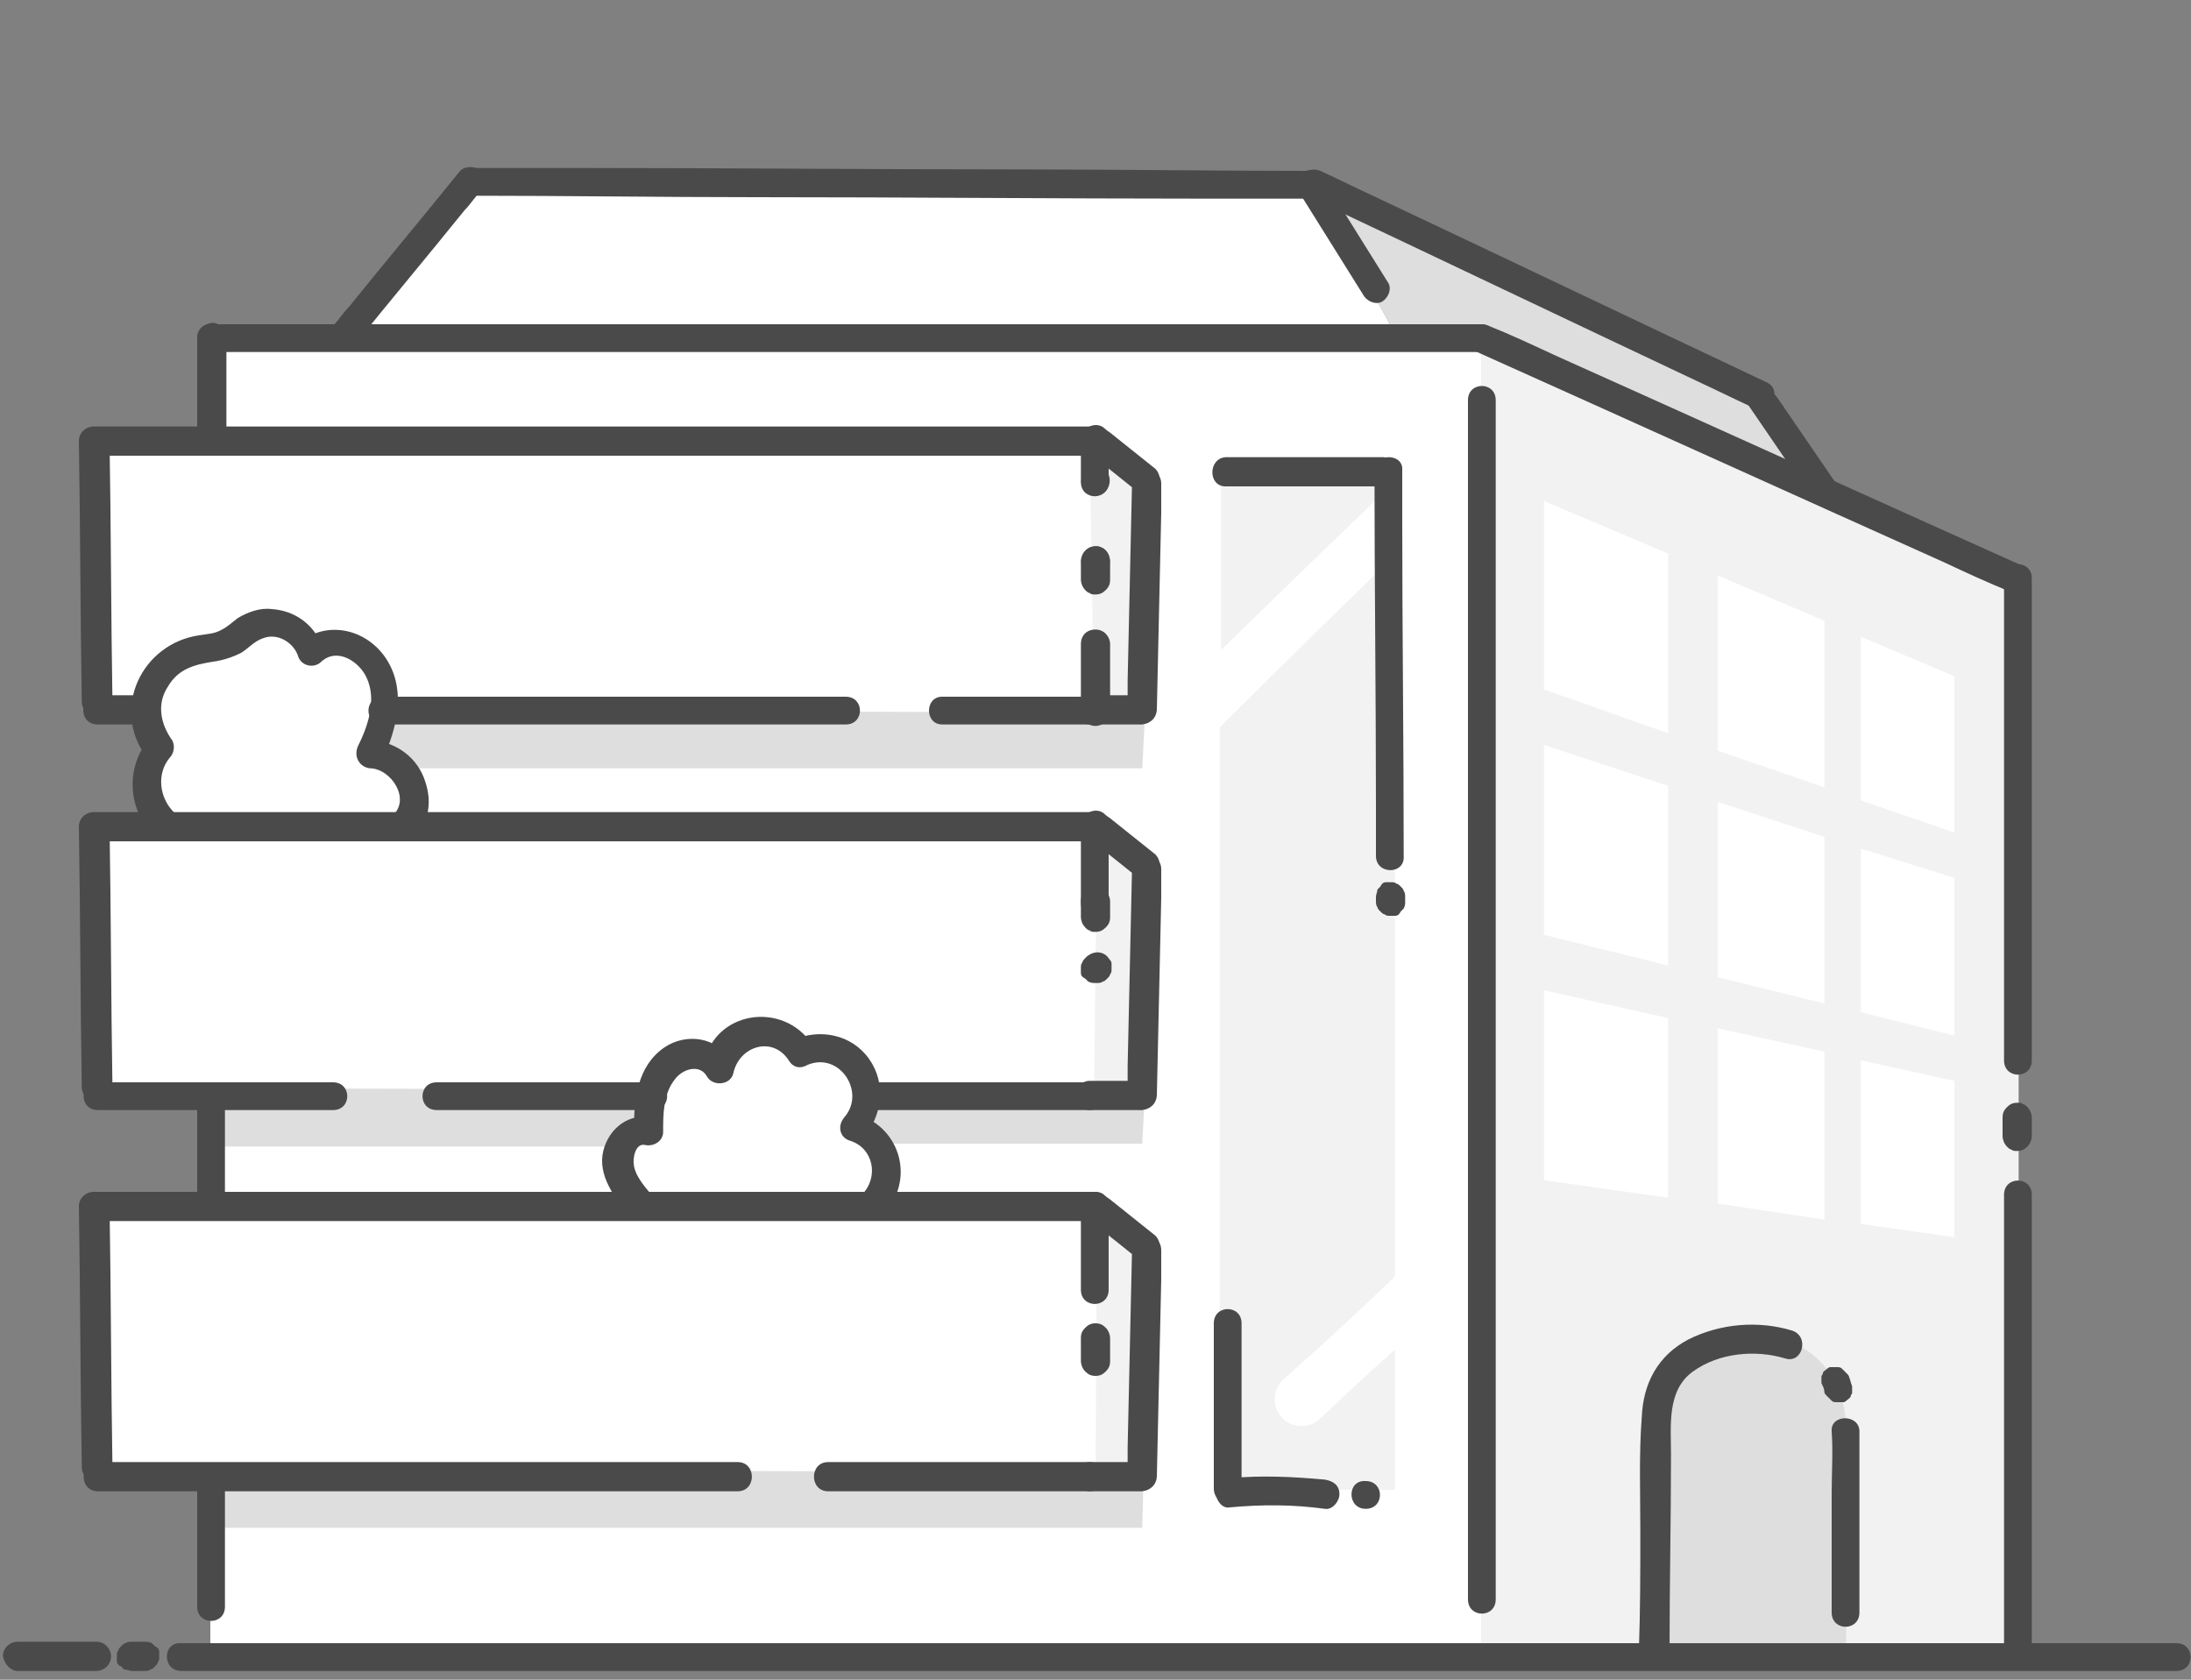 <svg xmlns="http://www.w3.org/2000/svg" xmlns:xlink="http://www.w3.org/1999/xlink" x="0px" y="0px" viewBox="0 0 150 115" style="enable-background:new 0 0 150 115;" xml:space="preserve"><rect x="0" y="0" width="150" height="115" fill="#808080" stroke="none"/><style type="text/css">	.st0{fill:#F2F2F2;}	.st1{fill:#FFFFFF;}	.st2{fill:#DEDEDE;}	.st3{fill:#4A4A4A;}</style><g id="Layer_4"></g><g id="Layer_2">	<polygon class="st0" points="101.4,23.1 101.4,113.2 138.2,113.4 138.2,39.7  "></polygon>	<polygon class="st1" points="14.4,113.2 14.4,101.4 6.7,101.1 6.5,82.6 14.4,82.6 14.4,75.1 6.7,75.1 6.5,56.6 11.3,56.6 9.7,48.6   6.7,48.6 6.5,30.1 14.4,30.1 14.4,23.1 101.4,23.1 101.4,113.2  "></polygon>	<g>		<polygon class="st1" points="114.2,50.2 105.7,47.2 105.7,34.3 114.2,37.9   "></polygon>		<polygon class="st1" points="124.9,53.9 117.6,51.4 117.6,39.4 124.9,42.5   "></polygon>		<polygon class="st1" points="133.8,57 127.4,54.8 127.4,43.6 133.8,46.3   "></polygon>		<polygon class="st1" points="114.2,66.1 105.7,64 105.7,51 114.2,53.8   "></polygon>		<polygon class="st1" points="124.9,68.7 117.6,66.9 117.6,54.9 124.9,57.3   "></polygon>		<polygon class="st1" points="133.8,70.9 127.4,69.3 127.4,58.1 133.8,60.1   "></polygon>		<polygon class="st1" points="114.2,82 105.7,80.8 105.7,67.8 114.2,69.7   "></polygon>		<polygon class="st1" points="124.9,83.5 117.6,82.4 117.6,70.4 124.9,72   "></polygon>		<polygon class="st1" points="133.8,84.7 127.4,83.8 127.4,72.6 133.8,74   "></polygon>	</g>	<path class="st0" d="M95.6,32.9v-0.7h-12v12.3C87.5,40.7,91.5,36.8,95.6,32.9z"></path>	<path class="st0" d="M90.4,97.1c-0.7,0.7-1.9,0.7-2.6,0c-0.7-0.7-0.7-1.9,0-2.6c2.6-2.3,5.2-4.7,7.7-7.1V38c-4,3.9-8,7.8-12,11.8  V102h12v-9.6C93.8,93.9,92.1,95.5,90.4,97.1z"></path>	<polygon class="st1" points="23.5,23.1 32.2,12.5 89.9,12.6 95.6,23  "></polygon>	<polygon class="st2" points="124.7,33.1 120.5,27.1 89.9,12.6 95.6,23 101.4,23.1  "></polygon>	<path class="st2" d="M113.4,113.4l0.1-16.2c0.1-7.3,12.8-8.4,12.9,0.8c-0.1,2.2,0,15.7,0,15.7L113.4,113.4z"></path>	<polygon class="st0" points="74.6,30.3 78.5,33.1 78.3,48.8 74.9,48.6  "></polygon>	<polygon class="st0" points="75.1,56.9 78.5,59.8 78.3,75.1 74.9,75.1  "></polygon>	<polygon class="st0" points="75.1,82.7 78.5,85.7 78.3,101.8 75,101.4  "></polygon>	<path class="st2" d="M26.2,48.6c0,0-2,4,1.3,4s50.7,0,50.7,0l0.2-3.8L26.2,48.6z"></path>	<path class="st2" d="M59.4,74.6c0.1,0.4,0,0.9-0.2,1.3c-0.2,0.4-0.5,0.8-0.6,1.1c0,0,0,0,0,0c0,0,0.1,0.1,0.2,0.1  c0.2,0.2,0.5,0.4,0.7,0.6c0.2,0.2,0.4,0.4,0.5,0.6h18.2l0.2-3.8L59.4,74.6z"></path>	<path class="st2" d="M43.7,77.9c0.5-0.6,0.7-1.1,0.8-1.9c0.1-0.5,0.1-1,0.3-1.4l-30.4-0.1v4h29C43.5,78.2,43.6,78,43.7,77.9z"></path>	<polygon class="st2" points="14.4,100.6 14.4,104.6 78.2,104.6 78.3,100.8  "></polygon></g><g id="Layer_3">	<g>		<g>			<path class="st3" d="M12.4,114.4c17.8,0,35.5,0,53.3,0c17.7,0,35.3,0,53,0c10.1,0,20.2,0,30.3,0c1.3,0,1.3-1.9,0-1.9    c-17.8,0-35.5,0-53.3,0c-17.7,0-35.3,0-53,0c-10.1,0-20.2,0-30.3,0C11.1,112.4,11.1,114.4,12.4,114.4L12.4,114.4z"></path>		</g>	</g>	<g>		<g>			<path class="st3" d="M9,114.4c0.3,0,0.6,0,0.9,0c0.1,0,0.3,0,0.4-0.1c0.1,0,0.2-0.1,0.3-0.2c0.1-0.1,0.2-0.2,0.2-0.3    c0.1-0.1,0.1-0.2,0.1-0.4c0-0.1,0-0.2,0-0.3c0-0.2-0.1-0.3-0.3-0.4c-0.1-0.1-0.1-0.1-0.2-0.2c-0.2-0.1-0.3-0.1-0.5-0.1    c-0.3,0-0.6,0-0.9,0c-0.1,0-0.3,0-0.4,0.1c-0.1,0-0.2,0.1-0.3,0.2c-0.1,0.1-0.2,0.2-0.2,0.3c-0.1,0.1-0.1,0.2-0.1,0.4    c0,0.1,0,0.2,0,0.3c0,0.2,0.1,0.3,0.3,0.4c0.1,0.1,0.1,0.1,0.2,0.2C8.7,114.3,8.9,114.4,9,114.4L9,114.4z"></path>		</g>	</g>	<g>		<g>			<path class="st3" d="M1.2,114.4c1.8,0,3.6,0,5.4,0c0.5,0,1-0.4,1-1c0-0.5-0.4-1-1-1c-1.8,0-3.6,0-5.4,0c-0.5,0-1,0.4-1,1    C0.3,113.9,0.7,114.4,1.2,114.4L1.2,114.4z"></path>		</g>	</g>	<g>		<g>			<path class="st3" d="M13.5,101.4c0,2.2,0,4.5,0,6.7c0,1.3,1.9,1.3,1.9,0c0-0.9,0-1.9,0-2.8c0-0.1,0-0.3,0-0.4    c0-1.3-1.9-1.3-1.9,0c0,1.7,0,3.4,0,5.1c0,1.3,1.9,1.3,1.9,0c0-1.7,0-3.4,0-5.1c0-1.3-1.9-1.3-1.9,0c0,0.9,0,1.9,0,2.8    c0,0.1,0,0.3,0,0.4c0,1.3,1.9,1.3,1.9,0c0-2.2,0-4.5,0-6.7C15.4,100.2,13.5,100.2,13.5,101.4L13.5,101.4z"></path>		</g>	</g>	<g>		<g>			<path class="st3" d="M13.5,75.1c0,2.5,0,5,0,7.5c0,1.3,1.9,1.3,1.9,0c0-2.5,0-5,0-7.5C15.4,73.8,13.5,73.8,13.5,75.1L13.5,75.1z"></path>		</g>	</g>	<g>		<g>			<path class="st3" d="M13.5,23.1c0,2.3,0,4.7,0,7c0,0.5,0.4,1,1,1c0.5,0,1-0.4,1-1c0-2.3,0-4.7,0-7c0-0.5-0.4-1-1-1    C13.9,22.2,13.5,22.6,13.5,23.1L13.5,23.1z"></path>		</g>	</g>	<g>		<g>			<path class="st3" d="M100.5,27.4c0,21.1,0,42.2,0,63.3c0,6.3,0,12.5,0,18.8c0,1.3,1.9,1.3,1.9,0c0-21.1,0-42.2,0-63.3    c0-6.3,0-12.5,0-18.8C102.4,26.1,100.5,26.1,100.5,27.4L100.5,27.4z"></path>		</g>	</g>	<g>		<g>			<path class="st3" d="M139.1,72.6c0-11,0-22,0-33c0-1.3-1.9-1.3-1.9,0c0,11,0,22,0,33C137.2,73.9,139.1,73.9,139.1,72.6    L139.1,72.6z"></path>		</g>	</g>	<g>		<g>			<path class="st3" d="M139.1,77.8c0-0.4,0-0.9,0-1.3c0-0.2-0.1-0.5-0.3-0.7c-0.1-0.1-0.2-0.2-0.3-0.2c-0.1-0.1-0.2-0.1-0.4-0.1    c-0.3,0-0.5,0.1-0.7,0.3c-0.2,0.2-0.3,0.4-0.3,0.7c0,0.4,0,0.9,0,1.3c0,0.2,0.1,0.5,0.3,0.7c0.1,0.1,0.2,0.2,0.3,0.2    c0.1,0.1,0.2,0.1,0.4,0.1c0.3,0,0.5-0.1,0.7-0.3C139,78.3,139.1,78,139.1,77.8L139.1,77.8z"></path>		</g>	</g>	<g>		<g>			<path class="st3" d="M139.1,112.5c0-10.2,0-20.5,0-30.7c0-1.3-1.9-1.3-1.9,0c0,10.2,0,20.5,0,30.7    C137.2,113.8,139.1,113.8,139.1,112.5L139.1,112.5z"></path>		</g>	</g>	<g>		<g>			<path class="st3" d="M14.4,24.1c23.3,0,46.5,0,69.8,0c5.7,0,11.5,0,17.2,0c1.3,0,1.3-1.9,0-1.9c-23.3,0-46.5,0-69.8,0    c-5.7,0-11.5,0-17.2,0C13.2,22.2,13.2,24.1,14.4,24.1L14.4,24.1z"></path>		</g>	</g>	<g>		<g>			<path class="st3" d="M100.9,24c10.7,4.8,21.5,9.7,32.2,14.5c1.5,0.7,3,1.4,4.5,2c1.1,0.5,2.1-1.2,1-1.7    c-10.7-4.8-21.5-9.7-32.2-14.5c-1.5-0.7-3-1.4-4.5-2C100.8,21.8,99.8,23.5,100.9,24L100.9,24z"></path>		</g>	</g>	<g>		<g>			<path class="st3" d="M74,91.6c0,0.5,0,0.9,0,1.4c0,0.1,0,0.1,0,0.2c0,0.2,0.1,0.5,0.3,0.7c0.2,0.2,0.4,0.3,0.7,0.3    c0.3,0,0.5-0.1,0.7-0.3c0.2-0.2,0.3-0.4,0.3-0.7c0-0.5,0-0.9,0-1.4c0-0.1,0-0.1,0-0.2c0-0.2-0.1-0.5-0.3-0.7    c-0.2-0.2-0.4-0.3-0.7-0.3c-0.3,0-0.5,0.1-0.7,0.3C74.1,91.1,74,91.3,74,91.6L74,91.6z"></path>		</g>	</g>	<g>		<g>			<path class="st3" d="M7.7,100.5c-0.1-6-0.1-12-0.2-17.9c-0.3,0.3-0.7,0.7-1,1c7.7,0,15.4,0,23.2,0c12.3,0,24.6,0,36.9,0    c2.8,0,5.6,0,8.4,0c-0.3-0.3-0.7-0.7-1-1c0,1.9,0,3.8,0,5.7c0,1.3,1.9,1.3,1.9,0c0-1.9,0-3.8,0-5.7c0-0.5-0.4-1-1-1    c-7.7,0-15.4,0-23.2,0c-12.3,0-24.6,0-36.9,0c-2.8,0-5.6,0-8.4,0c-0.5,0-1,0.4-1,1c0.1,6,0.1,12,0.2,17.9    C5.7,101.8,7.7,101.8,7.7,100.5L7.7,100.5z"></path>		</g>	</g>	<g>		<g>			<path class="st3" d="M56.7,102.1c6,0,12,0,17.9,0c1.3,0,1.3-2,0-2c-0.6,0-1.3,0-1.9,0c-1.3,0-1.3,2,0,2c0.6,0,1.3,0,1.9,0    c0-0.7,0-1.3,0-2c-6,0-12,0-17.9,0C55.4,100.1,55.4,102.1,56.7,102.1L56.7,102.1z"></path>		</g>	</g>	<g>		<g>			<path class="st3" d="M6.7,102.1c14.6,0,29.2,0,43.8,0c1.3,0,1.3-2,0-2c-14.6,0-29.2,0-43.8,0C5.4,100.1,5.4,102.1,6.7,102.1    L6.7,102.1z"></path>		</g>	</g>	<g>		<g>			<path class="st3" d="M74.3,83.3c1,0.8,2,1.6,3,2.4c0.1,0.1,0.3,0.2,0.4,0.3c0.2,0.2,0.4,0.3,0.7,0.3c0.2,0,0.5-0.1,0.7-0.3    c0.2-0.2,0.3-0.4,0.3-0.7c0-0.2-0.1-0.5-0.3-0.7c-1-0.8-2-1.6-3-2.4c-0.1-0.1-0.3-0.2-0.4-0.3c-0.2-0.2-0.4-0.3-0.7-0.3    c-0.2,0-0.5,0.1-0.7,0.3c-0.2,0.2-0.3,0.4-0.3,0.7C74,82.8,74.1,83.1,74.3,83.3L74.3,83.3z"></path>		</g>	</g>	<g>		<g>			<path class="st3" d="M74.6,102.1c1,0,2.1,0,3.1,0c0.1,0,0.3,0,0.4,0c0.5,0,1-0.4,1-1c0-0.5-0.4-1-1-1c-1,0-2.1,0-3.1,0    c-0.1,0-0.3,0-0.4,0c-0.5,0-1,0.4-1,1C73.7,101.6,74.1,102.1,74.6,102.1L74.6,102.1z"></path>		</g>	</g>	<g>		<g>			<path class="st3" d="M77.5,85.6c-0.1,4.5-0.2,9-0.3,13.5c0,0.7,0,1.3,0,2c0,1.3,1.9,1.3,2,0c0.1-4.5,0.2-9,0.3-13.5    c0-0.7,0-1.3,0-2C79.5,84.3,77.6,84.3,77.5,85.6L77.5,85.6z"></path>		</g>	</g>	<g>		<g>			<path class="st3" d="M74,61.7c0,0.3,0,0.7,0,1c0,0,0,0.1,0,0.1c0,0.2,0.1,0.5,0.3,0.7c0.1,0.1,0.2,0.2,0.3,0.2    c0.1,0.1,0.2,0.1,0.4,0.1c0.3,0,0.5-0.1,0.7-0.3c0.2-0.2,0.3-0.4,0.3-0.7c0-0.3,0-0.7,0-1c0,0,0-0.1,0-0.1c0-0.2-0.1-0.5-0.3-0.7    c-0.1-0.1-0.2-0.2-0.3-0.2c-0.1-0.1-0.2-0.1-0.4-0.1c-0.3,0-0.5,0.1-0.7,0.3C74.1,61.2,74,61.4,74,61.7L74,61.7z"></path>		</g>	</g>	<g>		<g>			<path class="st3" d="M7.7,74.5c-0.1-6-0.1-12-0.2-17.9c-0.3,0.3-0.7,0.6-1,1c7.7,0,15.4,0,23.2,0c12.3,0,24.6,0,36.9,0    c2.8,0,5.6,0,8.4,0c-0.3-0.3-0.7-0.7-1-1c0,1.7,0,3.4,0,5.2c0,1.3,1.9,1.3,1.9,0c0-1.7,0-3.4,0-5.2c0-0.5-0.4-1-1-1    c-7.7,0-15.4,0-23.2,0c-12.3,0-24.6,0-36.9,0c-2.8,0-5.6,0-8.4,0c-0.5,0-1,0.4-1,1c0.1,6,0.1,12,0.2,17.9    C5.7,75.7,7.7,75.7,7.7,74.5L7.7,74.5z"></path>		</g>	</g>	<g>		<g>			<path class="st3" d="M60.1,76c4.8,0,9.7,0,14.5,0c1.3,0,1.3-1.9,0-1.9c-0.6,0-1.3,0-1.9,0c-1.3,0-1.3,1.9,0,1.9    c0.6,0,1.3,0,1.9,0c0-0.7,0-1.3,0-1.9c-4.8,0-9.7,0-14.5,0C58.9,74.1,58.9,76,60.1,76L60.1,76z"></path>		</g>	</g>	<g>		<g>			<path class="st3" d="M29.9,76c4.9,0,9.8,0,14.8,0c1.3,0,1.3-1.9,0-1.9c-4.9,0-9.8,0-14.8,0C28.6,74.1,28.6,76,29.9,76L29.9,76z"></path>		</g>	</g>	<g>		<g>			<path class="st3" d="M6.7,76c5.4,0,10.7,0,16.1,0c1.3,0,1.3-1.9,0-1.9c-5.4,0-10.7,0-16.1,0C5.4,74.1,5.4,76,6.7,76L6.7,76z"></path>		</g>	</g>	<g>		<g>			<path class="st3" d="M74.3,57.2c1,0.8,2,1.6,3,2.4c0.1,0.1,0.3,0.2,0.4,0.3c0.2,0.2,0.4,0.3,0.7,0.3c0.2,0,0.5-0.1,0.7-0.3    c0.2-0.2,0.3-0.4,0.3-0.7c0-0.2-0.1-0.5-0.3-0.7c-1-0.8-2-1.6-3-2.4c-0.1-0.1-0.3-0.2-0.4-0.3c-0.2-0.2-0.4-0.3-0.7-0.3    c-0.2,0-0.5,0.1-0.7,0.3c-0.2,0.2-0.3,0.4-0.3,0.7C74,56.8,74.1,57.1,74.3,57.2L74.3,57.2z"></path>		</g>	</g>	<g>		<g>			<path class="st3" d="M74.6,76c1,0,2.1,0,3.1,0c0.1,0,0.3,0,0.4,0c0.5,0,1-0.4,1-1c0-0.5-0.4-1-1-1c-1,0-2.1,0-3.1,0    c-0.1,0-0.3,0-0.4,0c-0.5,0-1,0.4-1,1C73.7,75.6,74.1,76,74.6,76L74.6,76z"></path>		</g>	</g>	<g>		<g>			<path class="st3" d="M77.5,59.5c-0.1,4.5-0.2,9-0.3,13.5c0,0.7,0,1.3,0,2c0,1.3,1.9,1.3,2,0c0.1-4.5,0.2-9,0.3-13.5    c0-0.7,0-1.3,0-2C79.5,58.3,77.6,58.3,77.5,59.5L77.5,59.5z"></path>		</g>	</g>	<g>		<g>			<path class="st3" d="M74,44.1c0,1.3,0,2.7,0,4c0,0.2,0,0.4,0,0.6c0,0.5,0.4,1,1,1c0.5,0,1-0.4,1-1c0-1.3,0-2.7,0-4    c0-0.2,0-0.4,0-0.6c0-0.5-0.4-1-1-1C74.4,43.1,74,43.5,74,44.1L74,44.1z"></path>		</g>	</g>	<g>		<g>			<path class="st3" d="M74,38.4c0,0.4,0,0.7,0,1.1c0,0.1,0,0.1,0,0.2c0,0.2,0.1,0.5,0.3,0.7c0.1,0.1,0.2,0.2,0.3,0.2    c0.1,0.1,0.2,0.1,0.4,0.1c0.3,0,0.5-0.1,0.7-0.3c0.2-0.2,0.3-0.4,0.3-0.7c0-0.4,0-0.7,0-1.1c0-0.1,0-0.1,0-0.2    c0-0.2-0.1-0.5-0.3-0.7c-0.1-0.1-0.2-0.2-0.3-0.2c-0.1-0.1-0.2-0.1-0.4-0.1c-0.3,0-0.5,0.1-0.7,0.3C74.1,37.9,74,38.2,74,38.4    L74,38.4z"></path>		</g>	</g>	<g>		<g>			<path class="st3" d="M75,39.4c1.3,0,1.3-2,0-2C73.7,37.5,73.7,39.4,75,39.4L75,39.4z"></path>		</g>	</g>	<g>		<g>			<path class="st3" d="M75,33.9c1.3,0,1.3-2,0-2C73.7,32,73.7,33.9,75,33.9L75,33.9z"></path>		</g>	</g>	<g>		<g>			<path class="st3" d="M7.7,48.1c-0.1-6-0.1-12-0.2-17.9c-0.3,0.3-0.7,0.7-1,1c7.7,0,15.4,0,23.2,0c12.3,0,24.6,0,36.9,0    c2.8,0,5.6,0,8.4,0c-0.3-0.3-0.7-0.6-1-1c0,0.9,0,1.9,0,2.8c0,1.3,1.9,1.3,1.9,0c0-0.9,0-1.9,0-2.8c0-0.5-0.4-1-1-1    c-7.7,0-15.4,0-23.2,0c-12.3,0-24.6,0-36.9,0c-2.8,0-5.6,0-8.4,0c-0.5,0-1,0.4-1,1c0.1,6,0.1,12,0.2,17.9    C5.7,49.3,7.7,49.3,7.7,48.1L7.7,48.1z"></path>		</g>	</g>	<g>		<g>			<path class="st3" d="M64.5,49.6c3.5,0,6.9,0,10.4,0c0-0.6,0-1.3,0-1.9c0,0,0,0,0,0c-1.3,0-1.3,1.9,0,1.9c0,0,0,0,0,0    c1.3,0,1.3-1.9,0-1.9c-3.5,0-6.9,0-10.4,0C63.3,47.7,63.3,49.6,64.5,49.6L64.5,49.6z"></path>		</g>	</g>	<g>		<g>			<path class="st3" d="M26.2,49.6c10.6,0,21.2,0,31.7,0c1.3,0,1.3-1.9,0-1.9c-10.6,0-21.2,0-31.7,0C24.9,47.7,24.9,49.6,26.2,49.6    L26.2,49.6z"></path>		</g>	</g>	<g>		<g>			<path class="st3" d="M6.7,49.6c1,0,2,0,3.1,0c0.5,0,1-0.4,1-1c0-0.5-0.4-1-1-1c-1,0-2,0-3.1,0c-0.5,0-1,0.4-1,1    C5.7,49.2,6.1,49.6,6.7,49.6L6.7,49.6z"></path>		</g>	</g>	<g>		<g>			<path class="st3" d="M74.3,30.8c1,0.8,2,1.6,3,2.4c0.1,0.1,0.3,0.2,0.4,0.3c0.2,0.2,0.4,0.3,0.7,0.3c0.2,0,0.5-0.1,0.7-0.3    c0.2-0.2,0.3-0.4,0.3-0.7c0-0.2-0.1-0.5-0.3-0.7c-1-0.8-2-1.6-3-2.4c-0.1-0.1-0.3-0.2-0.4-0.3c-0.2-0.2-0.4-0.3-0.7-0.3    c-0.2,0-0.5,0.1-0.7,0.3c-0.2,0.2-0.3,0.4-0.3,0.7C74,30.4,74.1,30.7,74.3,30.8L74.3,30.8z"></path>		</g>	</g>	<g>		<g>			<path class="st3" d="M74.6,49.6c1,0,2.1,0,3.1,0c0.1,0,0.3,0,0.4,0c0.5,0,1-0.4,1-1c0-0.5-0.4-1-1-1c-1,0-2.1,0-3.1,0    c-0.1,0-0.3,0-0.4,0c-0.5,0-1,0.4-1,1C73.7,49.2,74.1,49.6,74.6,49.6L74.6,49.6z"></path>		</g>	</g>	<g>		<g>			<path class="st3" d="M77.5,33.1c-0.1,4.5-0.2,9-0.3,13.5c0,0.7,0,1.3,0,2c0,1.3,1.9,1.3,2,0c0.1-4.5,0.2-9,0.3-13.5    c0-0.7,0-1.3,0-2C79.5,31.9,77.6,31.9,77.5,33.1L77.5,33.1z"></path>		</g>	</g>	<g>		<g>			<path class="st3" d="M24.2,23.7c2.5-3.1,5.1-6.2,7.6-9.3c0.4-0.4,0.7-0.9,1.1-1.3c0.3-0.4,0.4-1,0-1.4c-0.3-0.3-1-0.4-1.4,0    c-2.5,3.1-5.1,6.2-7.6,9.3c-0.4,0.4-0.7,0.9-1.1,1.3c-0.3,0.4-0.4,1,0,1.4C23.1,24.1,23.8,24.1,24.2,23.7L24.2,23.7z"></path>		</g>	</g>	<g>		<g>			<path class="st3" d="M32.2,13.4c6.5,0,13,0.1,19.5,0.1c10.3,0,20.5,0.1,30.8,0.1c2.4,0,4.8,0,7.1,0c1.3,0,1.3-1.9,0-1.9    c-6.5,0-13-0.1-19.5-0.1c-10.3,0-20.5-0.1-30.8-0.1c-2.4,0-4.8,0-7.1,0C30.9,11.5,30.9,13.4,32.2,13.4L32.2,13.4z"></path>		</g>	</g>	<g>		<g>			<path class="st3" d="M88.9,13.1c1.5,2.4,3,4.8,4.5,7.2c0.3,0.4,0.9,0.6,1.3,0.3c0.4-0.3,0.6-0.9,0.3-1.3c-1.5-2.4-3-4.8-4.5-7.2    c-0.3-0.4-0.9-0.6-1.3-0.3C88.8,12,88.6,12.7,88.9,13.1L88.9,13.1z"></path>		</g>	</g>	<g>		<g>			<path class="st3" d="M89.4,13.4c8.9,4.2,17.9,8.5,26.8,12.7c1.3,0.6,2.5,1.2,3.8,1.8c1.1,0.5,2.1-1.1,1-1.7    c-8.9-4.2-17.9-8.5-26.8-12.7c-1.3-0.6-2.5-1.2-3.8-1.8C89.2,11.2,88.2,12.9,89.4,13.4L89.4,13.4z"></path>		</g>	</g>	<g>		<g>			<path class="st3" d="M119.6,27.6c1.3,1.9,2.6,3.8,3.9,5.7c0.2,0.3,0.4,0.5,0.6,0.8c0.3,0.4,0.9,0.6,1.3,0.3    c0.4-0.3,0.6-0.9,0.3-1.3c-1.3-1.9-2.6-3.8-3.9-5.7c-0.2-0.3-0.4-0.5-0.6-0.8c-0.3-0.4-0.9-0.6-1.3-0.3    C119.6,26.5,119.4,27.1,119.6,27.6L119.6,27.6z"></path>		</g>	</g>	<g>		<g>			<path class="st3" d="M125.4,98c0.1,1.4,0,2.8,0,4.2c0,2.2,0,4.4,0,6.6c0,0.5,0,1.1,0,1.6c0,1.3,1.9,1.3,1.9,0c0-3.5,0-7,0-10.5    c0-0.6,0-1.2,0-1.9C127.3,96.8,125.3,96.8,125.4,98L125.4,98z"></path>		</g>	</g>	<g>		<g>			<path class="st3" d="M124.7,94.7c0.1,0.2,0.2,0.4,0.2,0.6c0,0.1,0.1,0.2,0.2,0.3c0.1,0.1,0.2,0.2,0.3,0.3    c0.1,0.1,0.2,0.1,0.4,0.1c0.1,0,0.3,0,0.4,0c0.1,0,0.2-0.1,0.2-0.1c0.1-0.1,0.3-0.2,0.3-0.3c0-0.1,0.1-0.2,0.1-0.2    c0-0.2,0-0.3,0-0.5c-0.1-0.2-0.1-0.4-0.2-0.6c0-0.1-0.1-0.2-0.2-0.3c-0.1-0.1-0.2-0.2-0.3-0.3c-0.1-0.1-0.2-0.1-0.4-0.1    c-0.1,0-0.3,0-0.4,0c-0.1,0-0.2,0.1-0.2,0.1c-0.1,0.1-0.3,0.2-0.3,0.3c0,0.1-0.1,0.2-0.1,0.2C124.7,94.4,124.7,94.6,124.7,94.7    L124.7,94.7z"></path>		</g>	</g>	<g>		<g>			<path class="st3" d="M114.3,113c0-4.5,0.1-9,0.1-13.4c0-2-0.3-4.4,1.5-5.7c1.8-1.3,4.3-1.5,6.3-0.9c1.2,0.4,1.7-1.5,0.5-1.9    c-2.3-0.7-4.9-0.5-7.1,0.6c-2.1,1.1-3.1,3-3.2,5.3c-0.2,2.6-0.1,5.2-0.1,7.8c0,2.7,0,5.5-0.1,8.2    C112.4,114.2,114.3,114.2,114.3,113L114.3,113z"></path>		</g>	</g>	<g>		<g>			<path class="st3" d="M83.9,33.3c3.6,0,7.2,0,10.8,0c1.3,0,1.3-1.9,0-2c-3.6,0-7.2,0-10.8,0C82.7,31.4,82.7,33.3,83.9,33.3    L83.9,33.3z"></path>		</g>	</g>	<g>		<g>			<path class="st3" d="M94.1,32.2c0,7.7,0.1,15.4,0.1,23.1c0,1.1,0,2.2,0,3.3c0,1.3,2,1.3,1.9,0c0-7.7-0.1-15.4-0.1-23.1    c0-1.1,0-2.2,0-3.3C96.1,31,94.1,31,94.1,32.2L94.1,32.2z"></path>		</g>	</g>	<g>		<g>			<path class="st3" d="M83.1,90.6c0,3.8,0,7.5,0,11.3c0,1.3,1.9,1.3,1.9,0c0-3.8,0-7.5,0-11.3C85,89.3,83.1,89.3,83.1,90.6    L83.1,90.6z"></path>		</g>	</g>	<g>		<g>			<path class="st3" d="M84.2,103.2c2.2-0.2,4.3-0.2,6.5,0.1c0.5,0.1,1-0.5,1-1c0-0.6-0.4-0.9-1-1c-2.2-0.2-4.3-0.3-6.5-0.1    c-0.5,0-1,0.4-1,1C83.3,102.8,83.7,103.3,84.2,103.2L84.2,103.2z"></path>		</g>	</g>	<g>		<g>			<path class="st3" d="M93.5,103.3c1.3,0,1.3-1.9,0-1.9C92.2,101.3,92.2,103.3,93.5,103.3L93.5,103.3z"></path>		</g>	</g>	<g>		<g>			<path class="st3" d="M94.2,61.4c0,0.1,0,0.2,0,0.3c0,0.1,0,0.3,0.1,0.4c0,0.1,0.1,0.2,0.2,0.3c0.1,0.1,0.2,0.2,0.3,0.2    c0.1,0.1,0.2,0.1,0.4,0.1c0.1,0,0.2,0,0.3,0c0.2,0,0.3-0.1,0.4-0.3c0.1-0.1,0.1-0.1,0.2-0.2c0.1-0.2,0.1-0.3,0.1-0.5    c0-0.1,0-0.2,0-0.3c0-0.1,0-0.3-0.1-0.4c0-0.1-0.1-0.2-0.2-0.3c-0.1-0.1-0.2-0.2-0.3-0.2c-0.1-0.1-0.2-0.1-0.4-0.1    c-0.1,0-0.2,0-0.3,0c-0.2,0-0.3,0.1-0.4,0.3c-0.1,0.1-0.1,0.1-0.2,0.2C94.3,61.1,94.2,61.2,94.2,61.4L94.2,61.4z"></path>		</g>	</g>	<g>		<g>			<path class="st3" d="M75.1,65.3c0,0-0.1,0-0.1,0c-0.1,0-0.3,0-0.4,0.1c-0.1,0-0.2,0.1-0.3,0.2c-0.1,0.1-0.2,0.2-0.2,0.3    C74,66,74,66.1,74,66.3c0,0.1,0,0.2,0,0.3c0,0.2,0.1,0.3,0.3,0.4c0.1,0.1,0.1,0.1,0.2,0.2c0.2,0.1,0.3,0.1,0.5,0.1    c0,0,0.1,0,0.1,0c0.1,0,0.3,0,0.4-0.1c0.1,0,0.2-0.1,0.3-0.2c0.1-0.1,0.2-0.2,0.2-0.3c0.1-0.1,0.1-0.2,0.1-0.4c0-0.1,0-0.2,0-0.3    c0-0.2-0.1-0.3-0.3-0.4c-0.1-0.1-0.1-0.1-0.2-0.2C75.4,65.3,75.2,65.3,75.1,65.3L75.1,65.3z"></path>		</g>	</g>	<g>		<g>			<path class="st3" d="M75.1,67.2c1.3,0,1.3-2,0-2C73.8,65.3,73.8,67.2,75.1,67.2L75.1,67.2z"></path>		</g>	</g>	<g>		<g>			<path class="st3" d="M12,55.7c-1.1-1-1.3-2.7-0.4-3.8c0.3-0.3,0.4-0.8,0.2-1.2c-0.8-1.1-1.1-2.5-0.3-3.7c0.7-1.2,1.8-1.5,3.1-1.7    c0.7-0.1,1.3-0.3,1.9-0.6c0.5-0.3,0.9-0.8,1.5-1c1-0.4,2.1,0.3,2.4,1.2c0.2,0.7,1.1,0.9,1.6,0.4c1.1-1,2.6,0,3.1,1.1    c0.7,1.5,0.1,3.3-0.6,4.7c-0.3,0.7,0.1,1.4,0.8,1.5c1.5,0,2.9,2.2,1.5,3.3c-1,0.8,0.4,2.1,1.4,1.4c1.3-1,1.4-2.6,0.8-4.1    c-0.6-1.5-2.1-2.5-3.7-2.5c0.3,0.5,0.6,1,0.8,1.5c1.1-2.3,1.8-5.1,0.2-7.3c-1.4-1.9-4-2.4-5.8-0.9c0.5,0.1,1.1,0.3,1.6,0.4    c-0.5-1.6-1.9-2.6-3.5-2.7c-0.8-0.1-1.6,0.2-2.3,0.6c-0.4,0.3-0.7,0.6-1.1,0.8c-0.5,0.3-1,0.3-1.6,0.4c-3.9,0.6-6,5-3.6,8.3    c0.1-0.4,0.1-0.8,0.2-1.2c-1.6,1.9-1.5,4.9,0.4,6.6C11.5,58,12.9,56.6,12,55.7L12,55.7z"></path>		</g>	</g>	<g>		<g>			<path class="st3" d="M44.6,81.8c-0.5-0.6-1.1-1.3-1.2-2c-0.1-0.5,0.1-1.6,0.8-1.4c0.6,0.1,1.2-0.3,1.2-0.9c0-1.2,0-2.6,0.8-3.6    c0.5-0.7,1.7-1.1,2.2-0.2c0.4,0.7,1.6,0.6,1.8-0.2c0.4-1.9,2.7-2.6,3.8-0.9c0.3,0.5,0.8,0.6,1.3,0.3c2.2-0.9,4,1.9,2.5,3.6    c-0.5,0.6-0.3,1.4,0.4,1.6c1.6,0.5,2,2.5,0.8,3.7c-0.9,0.9,0.5,2.3,1.4,1.4c2.3-2.3,1.3-6-1.7-6.9c0.1,0.5,0.3,1.1,0.4,1.6    c1.3-1.5,1.6-3.7,0.4-5.4c-1.2-1.7-3.4-2.1-5.2-1.3c0.4,0.1,0.9,0.2,1.3,0.3c-2-3-6.7-2.3-7.4,1.3c0.6-0.1,1.2-0.2,1.8-0.2    c-0.9-1.6-3-1.9-4.5-0.9c-1.9,1.3-2.1,3.6-2.1,5.7c0.4-0.3,0.8-0.6,1.2-0.9c-1.5-0.3-2.9,0.7-3.3,2.3c-0.4,1.7,0.8,3.2,1.8,4.5    C44,84.1,45.4,82.8,44.6,81.8L44.6,81.8z"></path>		</g>	</g></g></svg>